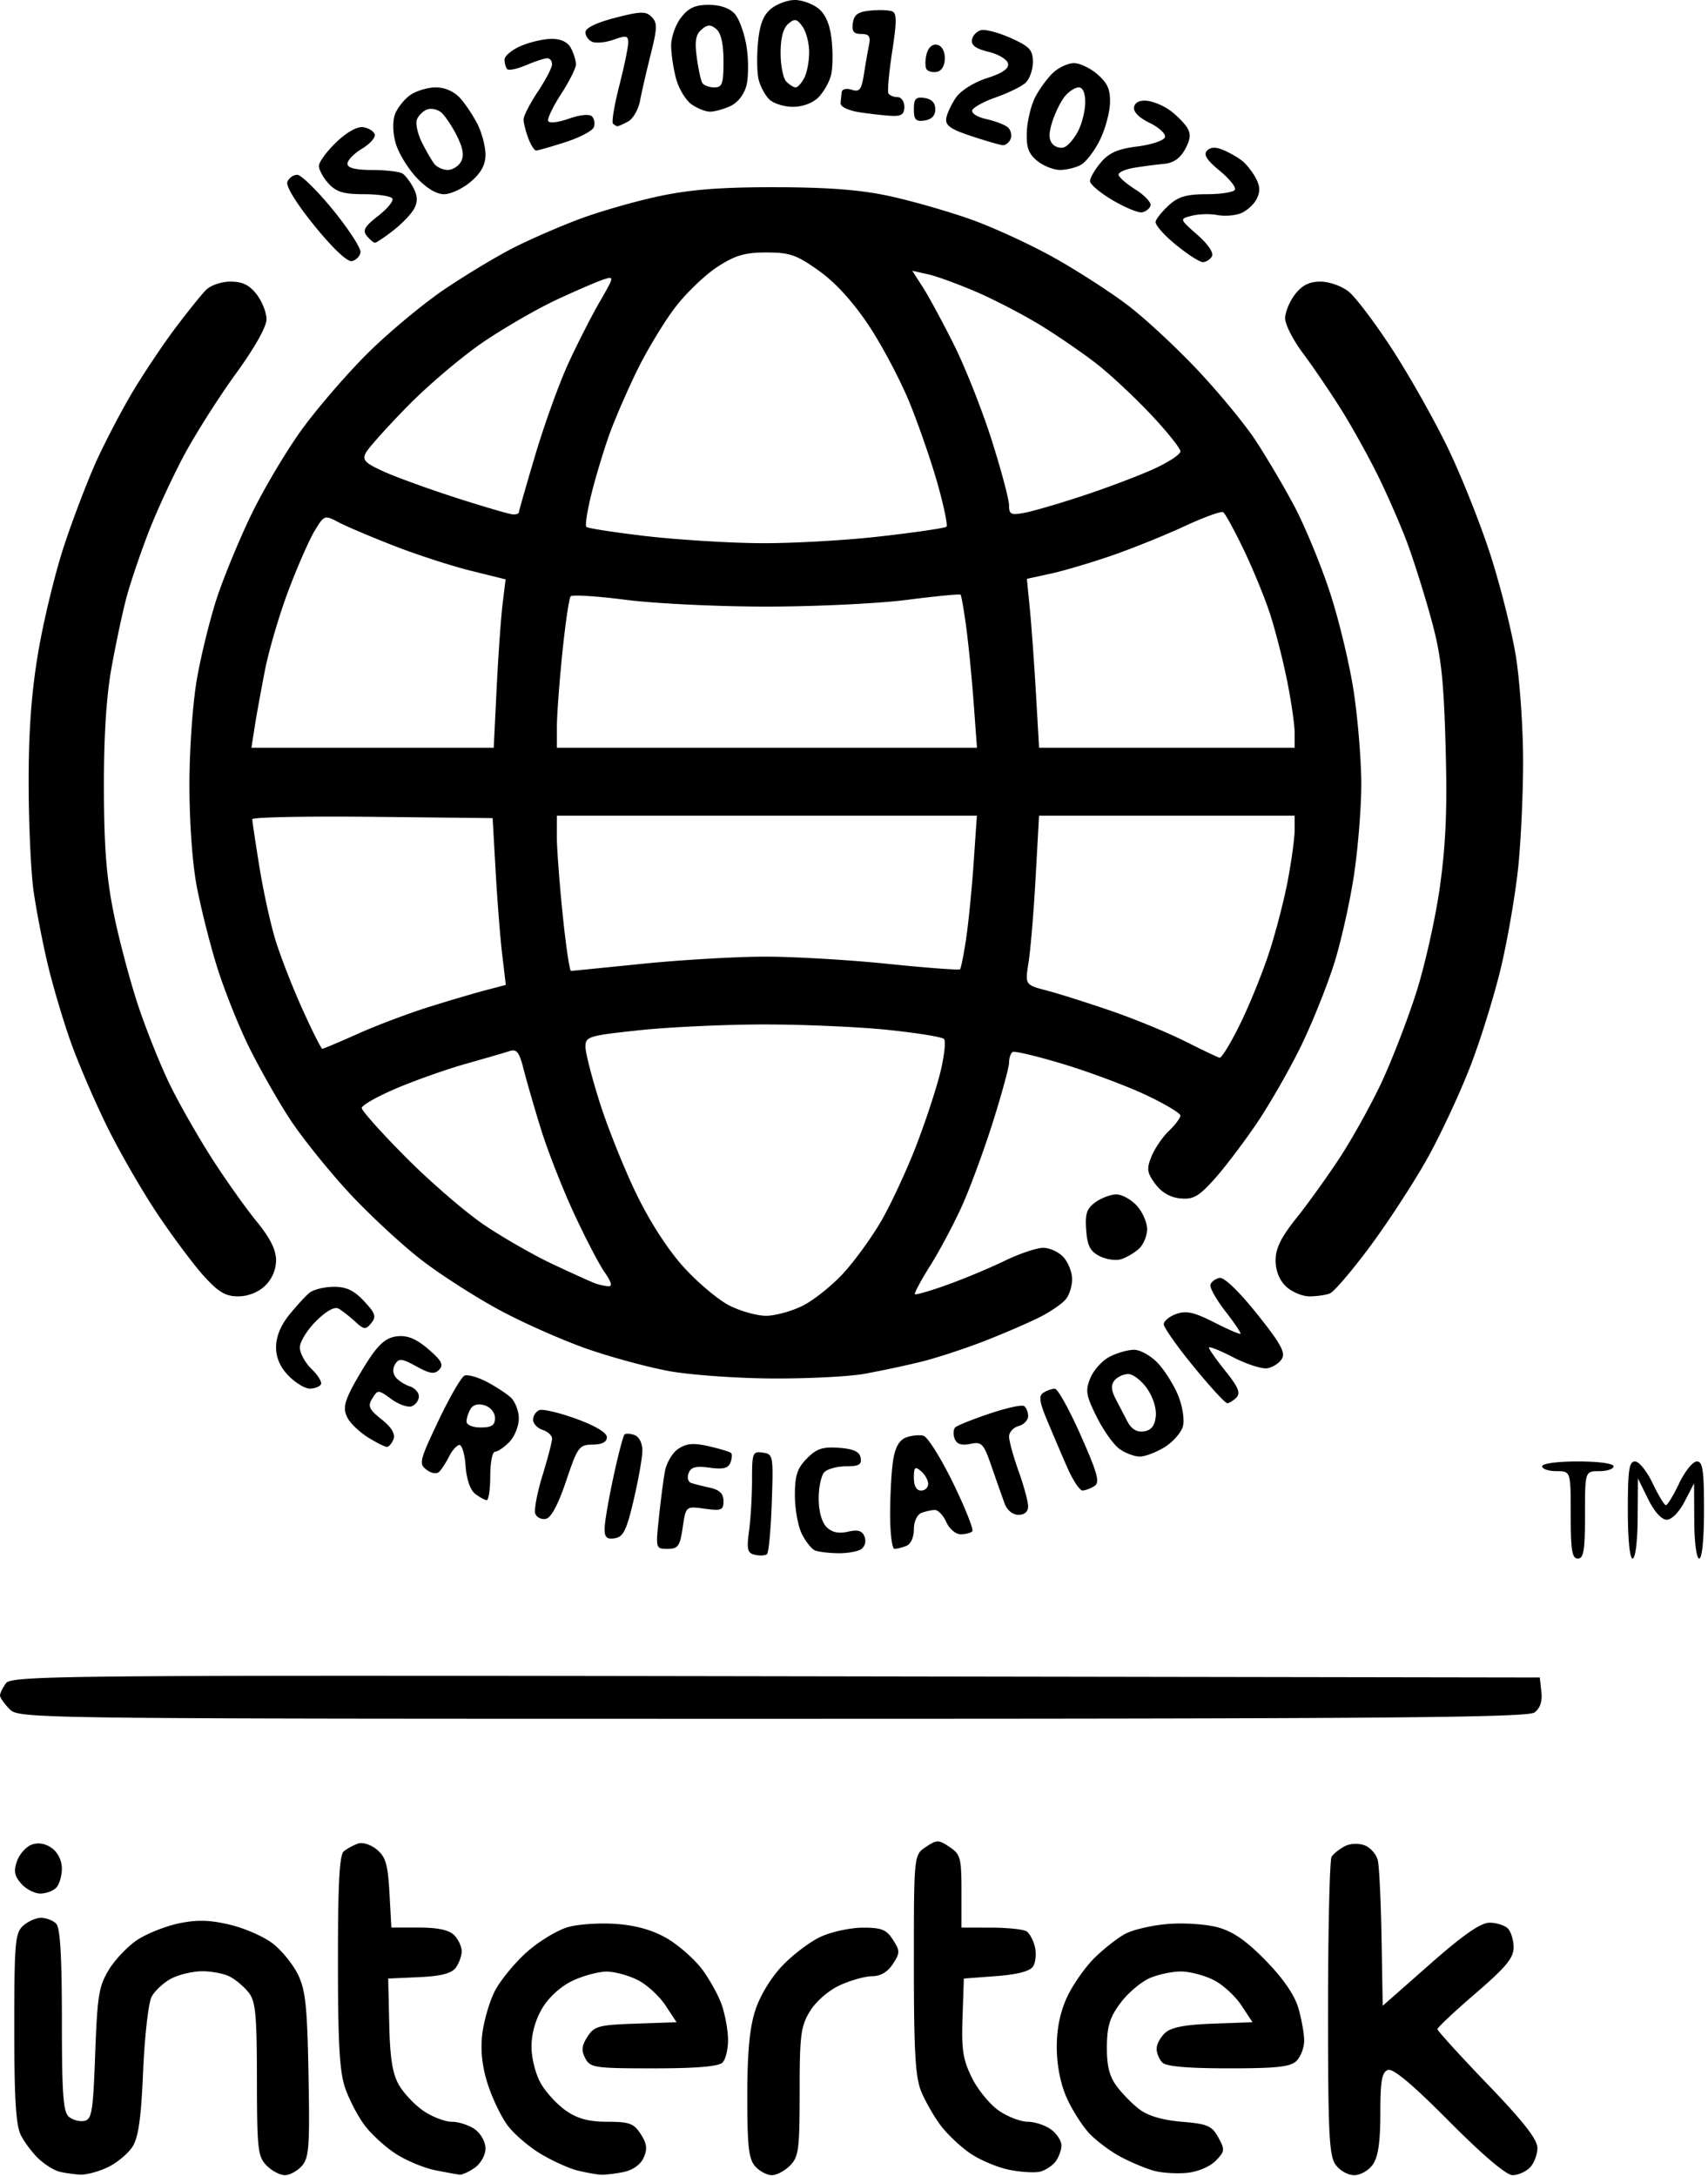 <svg xmlns="http://www.w3.org/2000/svg" width="230" height="293" fill="none"><g clip-path="url(#a)"><path fill="#000" d="M10.8 292.833c-.829-.041-2.083-.218-2.788-.392-.705-.174-1.958-.949-2.785-1.722-.827-.773-1.908-2.2-2.404-3.171-.683-1.339-.9-4.829-.9-14.446 0-11.455.113-12.785 1.172-13.763.645-.595 1.74-1.082 2.436-1.082.695 0 1.61.353 2.032.785.544.554.77 4.37.77 12.996 0 9.878.177 12.362.93 13 .512.433 1.45.686 2.083.563 1.022-.199 1.189-1.223 1.473-9.044.285-7.816.494-9.103 1.842-11.315.836-1.373 2.567-3.185 3.845-4.026 1.279-.842 3.788-1.837 5.576-2.213 2.438-.512 4.156-.467 6.875.177 1.993.473 4.6 1.619 5.792 2.547 1.193.928 2.714 2.807 3.38 4.176 1.014 2.08 1.246 4.294 1.416 13.503.178 9.689.07 11.165-.9 12.259-.608.685-1.637 1.244-2.287 1.244-.65 0-1.76-.588-2.465-1.307-1.172-1.196-1.283-2.191-1.296-11.606-.012-8.768-.178-10.504-1.122-11.692-.609-.767-1.737-1.723-2.507-2.125-.77-.401-2.443-.73-3.717-.73-1.275 0-3.16.444-4.19.988-1.03.543-2.22 1.646-2.646 2.451-.425.806-.938 5.304-1.14 9.996-.275 6.399-.635 8.949-1.44 10.2-.591.918-2.077 2.154-3.302 2.747-1.226.593-2.906 1.044-3.734 1.002Zm51.07.004c-.363-.039-1.86-.313-3.328-.61-1.468-.296-3.825-1.282-5.237-2.192-1.412-.909-3.306-2.641-4.209-3.848-.902-1.207-2.079-3.461-2.614-5.01-.757-2.189-.974-5.986-.974-17.038 0-10.604.203-14.382.8-14.854.441-.348 1.293-.81 1.892-1.028.613-.222 1.725.129 2.539.801 1.2.991 1.492 1.991 1.706 5.851l.258 4.656h3.727c2.534 0 4.05.329 4.735 1.027.554.565 1.007 1.539 1.007 2.163 0 .625-.36 1.623-.8 2.219-.57.77-2 1.136-4.95 1.269l-4.148.187.14 6.147c.104 4.549.441 6.674 1.298 8.171.637 1.112 2.123 2.686 3.302 3.496 1.179.81 2.902 1.473 3.829 1.473s2.326.458 3.11 1.018c.795.568 1.424 1.707 1.424 2.578 0 .871-.629 2.01-1.424 2.578-.784.56-1.721.986-2.084.946Zm18.97.005c-.573-.036-1.955-.288-3.072-.56-1.117-.271-3.342-1.277-4.946-2.236-1.603-.958-3.62-2.692-4.481-3.853-.862-1.16-2.064-3.671-2.671-5.578-.745-2.34-.984-4.505-.734-6.657.204-1.754.951-4.35 1.66-5.769.71-1.419 2.642-3.793 4.292-5.275 1.65-1.482 4.186-3.021 5.635-3.421 1.449-.401 4.426-.583 6.615-.405 2.68.217 4.898.871 6.79 2.002 1.545.923 3.625 2.77 4.623 4.104.997 1.334 2.183 3.482 2.636 4.773.452 1.291.835 3.392.85 4.668.016 1.277-.318 2.674-.74 3.106-.522.531-3.514.784-9.272.784-7.938 0-8.549-.089-9.21-1.351-.551-1.049-.485-1.702.295-2.917.913-1.42 1.515-1.582 6.502-1.754l5.496-.189-1.511-2.288c-.832-1.259-2.511-2.789-3.732-3.401-1.222-.612-3.086-1.121-4.144-1.13-1.057-.009-3.104.53-4.547 1.199-1.597.74-3.208 2.178-4.113 3.672-.944 1.556-1.488 3.469-1.488 5.224 0 1.573.546 3.721 1.263 4.975.695 1.213 2.228 2.869 3.407 3.679 1.557 1.071 3.076 1.473 5.558 1.473 2.951 0 3.561.227 4.483 1.662.828 1.289.916 2 .39 3.176-.42.94-1.456 1.674-2.734 1.935-1.132.23-2.527.389-3.1.352Zm23.094.067c-.651 0-1.66-.538-2.244-1.195-.868-.979-1.061-2.684-1.061-9.405 0-5.805.307-9.177 1.046-11.512.623-1.97 2.083-4.403 3.62-6.034 1.416-1.503 3.757-3.281 5.204-3.951 1.446-.67 3.992-1.225 5.659-1.233 2.533-.012 3.202.254 4.079 1.62.973 1.515.973 1.755 0 3.269-.689 1.073-1.65 1.64-2.797 1.649-.962.008-2.929.562-4.373 1.231-1.524.706-3.204 2.172-4.006 3.495-1.231 2.031-1.381 3.215-1.381 10.865 0 7.714-.13 8.719-1.282 9.894-.705.719-1.814 1.307-2.464 1.307Zm36.114-.471c-.705.172-2.555.062-4.111-.246-1.557-.307-3.913-1.29-5.236-2.183-1.324-.894-3.142-2.608-4.041-3.811-.899-1.202-2.076-3.264-2.616-4.581-.782-1.91-.981-5.378-.981-17.112 0-14.717 0-14.717 1.602-15.788 1.484-.992 1.721-.992 3.205 0 1.473.984 1.602 1.466 1.602 5.959v4.889l4.006.01c2.203.005 4.344.229 4.756.497.413.268.921 1.219 1.129 2.115.207.895.097 2.069-.246 2.608-.413.65-2.093 1.091-4.974 1.308l-4.35.327-.179 5.23c-.149 4.38.059 5.709 1.282 8.168.803 1.615 2.441 3.601 3.638 4.413 1.198.812 2.937 1.476 3.864 1.476s2.326.458 3.11 1.018c.783.56 1.424 1.534 1.424 2.164 0 .63-.36 1.613-.801 2.185-.441.572-1.378 1.181-2.083 1.354Zm19.803.159c-1.373.133-3.363.012-4.42-.269-1.058-.282-3.077-1.121-4.487-1.867-1.41-.745-3.34-2.191-4.289-3.213-.948-1.021-2.312-3.181-3.03-4.8-.819-1.846-1.311-4.345-1.32-6.708-.009-2.522.444-4.76 1.371-6.773.762-1.653 2.421-4.033 3.686-5.288 1.265-1.256 3.152-2.734 4.194-3.285 1.042-.551 3.638-1.142 5.769-1.315 2.131-.173 5.147.037 6.702.467 2.029.56 3.848 1.828 6.435 4.486 2.356 2.421 3.876 4.638 4.383 6.397.427 1.48.776 3.445.776 4.366 0 .922-.453 2.138-1.007 2.703-.811.826-2.604 1.027-9.166 1.027-5.491 0-8.41-.256-8.928-.784-.423-.432-.769-1.269-.769-1.86 0-.592.514-1.55 1.141-2.129.812-.749 2.676-1.109 6.456-1.246l5.315-.192-1.511-2.288c-.832-1.259-2.511-2.789-3.732-3.401-1.221-.612-3.167-1.127-4.324-1.144-1.157-.018-3.066.378-4.242.88-1.176.501-2.955 2.003-3.953 3.338-1.45 1.939-1.821 3.124-1.847 5.904-.024 2.529.327 3.969 1.289 5.284.727.994 2.117 2.414 3.09 3.156 1.161.884 3.124 1.46 5.708 1.674 3.464.288 4.057.543 4.917 2.112.91 1.659.885 1.879-.365 3.154-.767.782-2.417 1.475-3.842 1.614Zm22.5.312c-.854 0-1.971-.641-2.528-1.453-.85-1.237-.996-4.363-.988-21.085.005-10.798.222-19.956.481-20.352.259-.396 1.048-1.023 1.753-1.394.758-.399 1.863-.451 2.705-.126.782.301 1.577 1.223 1.767 2.048.189.824.414 5.561.5 10.526l.155 9.028 6.35-5.595c4.516-3.979 6.84-5.595 8.044-5.595.932 0 2.04.353 2.463.785.423.431.77 1.58.77 2.553 0 1.407-1.048 2.671-5.128 6.183-2.82 2.427-5.128 4.593-5.128 4.813 0 .22 3.029 3.55 6.73 7.4 4.855 5.049 6.73 7.447 6.73 8.604 0 .883-.453 2.068-1.007 2.633-.554.565-1.608 1.027-2.342 1.027-.839 0-4.019-2.702-8.566-7.278-4.981-5.013-7.543-7.155-8.234-6.885-.798.312-1.002 1.5-1.002 5.825 0 3.858-.289 5.853-.998 6.885-.557.812-1.673 1.453-2.527 1.453ZM5.419 254.988c-.756 0-1.905-.597-2.552-1.327-.92-1.037-1.047-1.702-.58-3.034.328-.939 1.213-1.938 1.965-2.22.889-.333 1.844-.173 2.724.456.82.586 1.356 1.677 1.356 2.762 0 .987-.346 2.147-.769 2.578-.423.432-1.388.785-2.144.785Zm98.613-23.537c-100.614 0-101.479-.011-102.75-1.308C.577 229.424 0 228.597 0 228.307c0-.291.36-1.029.801-1.64.749-1.037 7.526-1.099 103.674-.942l102.873.168.215 1.929c.143 1.284-.166 2.214-.924 2.779-.922.689-20.39.85-102.607.85Zm-.744-22.179c-.229.207-.955.252-1.616.1-1.033-.239-1.144-.691-.801-3.248.22-1.633.399-4.715.399-6.847 0-3.647.086-3.865 1.443-3.668 1.403.203 1.436.384 1.215 6.747-.124 3.596-.412 6.708-.64 6.916Zm109.187.603c-.783 0-.961-1.09-.961-5.885 0-5.884 0-5.884-1.923-5.884-1.057 0-1.923-.294-1.923-.654 0-.377 2.03-.654 4.807-.654 2.778 0 4.808.277 4.808.654 0 .36-.866.654-1.923.654-1.923 0-1.923 0-1.923 5.884 0 4.795-.178 5.885-.962 5.885Zm7.371 0c-.384 0-.641-2.615-.641-6.538 0-5.401.169-6.539.97-6.539.534 0 1.601 1.324 2.371 2.943.771 1.618 1.575 2.942 1.787 2.942.212 0 1.016-1.324 1.787-2.942.771-1.619 1.838-2.943 2.371-2.943.801 0 .97 1.138.97 6.539 0 3.923-.257 6.538-.641 6.538-.37 0-.653-2.144-.67-5.067l-.028-5.067-1.269 2.451c-.739 1.43-1.744 2.452-2.409 2.452-.7 0-1.669-1.074-2.509-2.778l-1.368-2.779-.04 5.394c-.023 3.133-.308 5.394-.681 5.394Zm-107.039-.716c-1.233-.023-2.609-.192-3.058-.376-.448-.184-1.241-1.175-1.762-2.204-.521-1.028-.948-3.369-.948-5.201 0-2.686.312-3.65 1.61-4.973 1.303-1.33 2.125-1.604 4.321-1.442 1.976.147 2.768.511 2.923 1.345.169.907-.236 1.144-1.949 1.144-1.189 0-2.508.353-2.931.785-.423.431-.769 2.029-.769 3.549 0 1.68.408 3.182 1.04 3.826.719.734 1.612.934 2.885.649 1.387-.311 1.947-.141 2.258.686.237.632.033 1.344-.482 1.676-.492.318-1.904.559-3.138.536Zm-22.909-.592c-1.596 0-1.608-.041-1.183-4.086.236-2.248.597-5.059.802-6.249.21-1.217 1.004-2.584 1.817-3.127 1.118-.747 2.052-.826 4.138-.348 1.481.34 2.822.749 2.98.909.156.16.114.744-.094 1.298-.282.749-.997.921-2.803.674-1.864-.255-2.519-.082-2.83.747-.229.607-.06 1.186.384 1.326.435.136 1.584.425 2.553.641 1.245.279 1.763.8 1.763 1.776 0 1.231-.275 1.343-2.535 1.034-2.534-.347-2.534-.347-2.957 2.529-.37 2.522-.62 2.876-2.035 2.876Zm30.549 0c-.324 0-.586-2.133-.582-4.74.004-2.607.19-5.869.413-7.248.276-1.705.831-2.668 1.732-3.008.729-.275 1.785-.378 2.347-.228s2.359 3.017 3.992 6.371c1.633 3.354 2.795 6.277 2.581 6.495-.214.218-.924.397-1.578.397s-1.518-.736-1.919-1.635c-.402-.899-1.093-1.634-1.536-1.634-.444 0-1.263.178-1.82.396-.589.231-1.014 1.161-1.014 2.219 0 1.058-.425 1.988-1.014 2.218-.558.219-1.279.397-1.602.397Zm3.577-7.846c.529 0 .962-.405.962-.9 0-.496-.433-1.267-.962-1.715-.813-.688-.961-.549-.961.901 0 1.088.351 1.714.961 1.714Zm-41.241 6.421c-1.08.163-1.379-.123-1.367-1.308.008-.834.54-3.946 1.18-6.915.64-2.97 1.313-5.551 1.495-5.737.182-.185.805-.152 1.384.075.621.243 1.042 1.122 1.027 2.14-.015.951-.547 3.935-1.182 6.632-.958 4.07-1.39 4.939-2.537 5.113Zm-9.278-2.614c-.595.117-1.234-.193-1.42-.689-.188-.497.242-2.799.954-5.116.712-2.317 1.299-4.561 1.303-4.986.005-.425-.569-.96-1.273-1.188-.706-.229-1.282-.846-1.282-1.373 0-.526.379-1.105.842-1.287.464-.181 2.7.345 4.968 1.17 2.573.936 4.124 1.867 4.124 2.475 0 .644-.654.984-1.922.998-1.814.02-2.017.3-3.568 4.903-1.07 3.177-2.022 4.955-2.726 5.093Zm63.643-.538c-.757 0-1.525-.613-1.843-1.471-.3-.809-1.086-3.036-1.747-4.95-1.109-3.211-1.333-3.453-2.906-3.134-1.203.244-1.822.033-2.104-.716-.22-.584-.174-1.269.102-1.521.276-.252 2.342-1.079 4.591-1.838 2.25-.758 4.341-1.221 4.647-1.028.307.194.558.803.558 1.355 0 .552-.577 1.157-1.282 1.345-.705.188-1.282.827-1.282 1.419 0 .593.577 2.687 1.282 4.655.705 1.968 1.282 4.097 1.282 4.731 0 .722-.486 1.153-1.298 1.153Zm-71.61-1.982c-.265-.011-.967-.397-1.56-.857-.653-.507-1.16-1.983-1.282-3.739-.112-1.596-.492-2.869-.844-2.829-.353.041-.968.728-1.368 1.527-.4.799-.992 1.723-1.316 2.054-.359.365-1.034.269-1.724-.246-1.062-.791-.959-1.217 1.601-6.61 1.505-3.17 3.087-5.901 3.515-6.068.428-.168 1.742.193 2.92.802 1.177.609 2.645 1.558 3.262 2.11.617.552 1.122 1.84 1.122 2.863 0 1.024-.577 2.449-1.282 3.168-.705.719-1.57 1.308-1.923 1.308s-.641 1.471-.641 3.269-.216 3.26-.48 3.248Zm-.802-9.786c1.473 0 1.923-.296 1.923-1.264 0-.714-.592-1.455-1.362-1.704-.854-.277-1.567-.111-1.913.446-.303.488-.556 1.255-.56 1.704-.007.475.796.818 1.912.818Zm81.035 8.489c-.378.006-1.301-1.387-2.05-3.095a427.606 427.606 0 0 1-2.702-6.322c-1.059-2.543-1.166-3.327-.514-3.749.454-.294 1.143-.538 1.532-.544.39-.006 1.956 2.808 3.482 6.253 2.295 5.182 2.615 6.365 1.856 6.855-.505.326-1.227.597-1.604.602Zm7.719-4.569c-.714.001-1.946-.459-2.736-1.024-.79-.564-2.173-2.51-3.074-4.324-1.438-2.893-1.543-3.532-.859-5.215.428-1.055 1.589-2.346 2.579-2.868.991-.523 2.482-.95 3.315-.95.833 0 2.274.809 3.203 1.798.928.989 2.157 2.943 2.73 4.342.573 1.4.869 3.248.658 4.107-.211.859-1.314 2.14-2.45 2.847-1.137.707-2.651 1.286-3.366 1.287Zm.542-3.39c.987-.144 1.459-.733 1.602-2.003.12-1.068-.353-2.595-1.166-3.759-.752-1.078-1.89-1.96-2.528-1.96-.638 0-1.471.383-1.852.852-.501.615-.466 1.294.127 2.451.451.88 1.18 2.28 1.619 3.111.533 1.008 1.265 1.443 2.198 1.308Zm-101.935 2.083c-.275-.001-1.42-.574-2.543-1.273-1.123-.699-2.36-1.878-2.75-2.62-.546-1.04-.476-1.838.302-3.468.555-1.165 1.805-3.294 2.776-4.733 1.288-1.907 2.28-2.666 3.663-2.804 1.348-.135 2.547.37 4.14 1.744 1.78 1.533 2.082 2.103 1.46 2.754-.627.656-1.24.569-3.068-.435-1.969-1.082-2.366-1.123-2.866-.298-.357.59-.326 1.269.083 1.771.364.448 1.213.992 1.886 1.21.673.218 1.224.827 1.224 1.354 0 .526-.423 1.122-.939 1.324-.516.202-1.758-.227-2.759-.954-1.77-1.287-1.84-1.289-2.57-.096-.641 1.047-.459 1.46 1.251 2.824 1.33 1.062 1.87 1.952 1.607 2.65-.218.579-.621 1.051-.897 1.05Zm113.16-5.882c-.271 0-2.304-2.215-4.518-4.921-2.215-2.707-4.026-5.274-4.026-5.706 0-.431.758-1.056 1.684-1.388 1.331-.477 2.397-.242 5.081 1.122 1.868.95 3.474 1.646 3.57 1.548.096-.098-.827-1.47-2.052-3.049s-2.124-3.187-1.997-3.575c.126-.387.679-.793 1.229-.901.603-.12 2.598 1.796 5.021 4.821 3.195 3.989 3.887 5.238 3.368 6.082-.359.585-1.248 1.154-1.976 1.265-.728.111-2.79-.556-4.582-1.482-1.791-.926-3.257-1.508-3.257-1.293 0 .215 1.002 1.64 2.228 3.165 1.708 2.126 2.052 2.953 1.474 3.543-.415.423-.976.769-1.247.769Zm-123.546-1.962c-.636 0-1.917-.775-2.846-1.723-1.14-1.164-1.69-2.423-1.69-3.873 0-1.379.63-2.929 1.759-4.324.967-1.197 2.193-2.534 2.724-2.972.53-.438 1.993-.806 3.249-.817 1.71-.016 2.74.465 4.104 1.917 1.54 1.641 1.692 2.095.985 2.964-.754.926-.967.906-2.181-.206-.74-.678-1.731-1.456-2.203-1.73-.548-.319-1.643.28-3.044 1.666-1.203 1.189-2.188 2.789-2.188 3.555s.712 2.075 1.583 2.909c.87.834 1.43 1.768 1.244 2.075-.187.308-.86.559-1.496.559Zm62.166-1.366c-4.783-.032-10.99-.481-13.796-.998-2.805-.516-7.708-1.842-10.896-2.946-3.188-1.103-8.439-3.414-11.67-5.134-3.23-1.72-8.036-4.788-10.68-6.818-2.643-2.029-7.067-6.129-9.83-9.109-2.762-2.981-6.358-7.461-7.99-9.956-1.63-2.495-4.12-6.89-5.531-9.767-1.412-2.877-3.34-7.731-4.287-10.788-.946-3.056-2.166-7.911-2.71-10.788-.585-3.09-.985-8.708-.978-13.73.007-4.802.45-10.992 1.018-14.228.554-3.15 1.752-8.005 2.662-10.788.91-2.783 2.989-7.829 4.619-11.213 1.63-3.385 4.68-8.534 6.779-11.442 2.099-2.908 6.13-7.582 8.96-10.385 2.83-2.804 7.477-6.67 10.327-8.591 2.85-1.922 7.008-4.425 9.24-5.563 2.23-1.138 6.268-2.895 8.972-3.904 2.705-1.01 7.513-2.387 10.686-3.061 4.237-.9 8.405-1.22 15.703-1.205 7.124.014 11.477.357 15.383 1.21 2.996.656 7.9 2.063 10.896 3.128 2.997 1.065 8.044 3.39 11.217 5.168s7.652 4.672 9.955 6.433c2.302 1.76 6.504 5.663 9.337 8.673s6.315 7.227 7.736 9.372c1.422 2.144 3.767 6.105 5.211 8.802 1.445 2.697 3.641 7.999 4.88 11.782 1.24 3.783 2.697 9.886 3.238 13.563.541 3.675.984 9.188.984 12.249 0 3.062-.429 8.479-.953 12.04-.524 3.56-1.713 8.925-2.641 11.923-.928 2.997-2.94 8.035-4.47 11.195-1.531 3.161-4.247 7.908-6.037 10.549-1.79 2.641-4.372 6.036-5.736 7.544-2.084 2.302-2.816 2.708-4.559 2.533-1.354-.137-2.522-.821-3.356-1.966-1.112-1.526-1.177-2.01-.493-3.695.433-1.066 1.485-2.607 2.338-3.424.853-.818 1.551-1.749 1.551-2.069 0-.32-2.099-1.572-4.665-2.781s-7.542-3.071-11.057-4.136c-3.515-1.066-6.607-1.805-6.872-1.643-.264.162-.48.798-.48 1.413 0 .616-.974 4.202-2.164 7.971-1.189 3.768-3.045 8.82-4.122 11.227-1.078 2.406-3.005 6.042-4.283 8.08-1.278 2.038-2.227 3.805-2.109 3.925.119.121 2.082-.45 4.364-1.27 2.281-.819 5.762-2.274 7.735-3.233 1.973-.959 4.307-1.743 5.188-1.743.881 0 2.115.578 2.742 1.286.628.707 1.141 2.03 1.141 2.94 0 .91-.377 2.118-.838 2.684-.461.567-1.949 1.609-3.306 2.315-1.358.707-4.694 2.16-7.414 3.23-2.721 1.07-6.677 2.371-8.792 2.892a145.638 145.638 0 0 1-7.649 1.626c-2.092.374-7.716.653-12.498.621Zm-.726-8.442c1.211.001 3.418-.6 4.905-1.334 1.487-.734 3.974-2.72 5.526-4.413 1.552-1.693 3.861-4.887 5.132-7.098 1.27-2.211 3.324-6.624 4.565-9.807 1.24-3.183 2.727-7.667 3.303-9.964.577-2.297.814-4.396.527-4.666-.287-.269-3.694-.818-7.572-1.219-3.877-.402-11.344-.73-16.593-.729-5.248.001-12.82.351-16.825.776-6.873.731-7.282.856-7.282 2.23 0 .8.874 4.203 1.942 7.562 1.068 3.358 3.272 8.856 4.898 12.218 1.83 3.783 4.27 7.558 6.404 9.909 1.896 2.088 4.667 4.413 6.158 5.166 1.49.753 3.701 1.369 4.912 1.369Zm-21.226-3.974c.572.035.405-.578-.515-1.897-.748-1.071-2.62-4.675-4.161-8.009-1.54-3.333-3.527-8.414-4.416-11.291-.888-2.877-1.935-6.496-2.326-8.042-.58-2.301-.927-2.742-1.9-2.427-.654.212-3.303.982-5.885 1.712s-6.79 2.217-9.352 3.305c-2.562 1.088-4.658 2.277-4.658 2.643 0 .365 2.673 3.354 5.94 6.64 3.267 3.287 7.995 7.371 10.507 9.076 2.512 1.706 6.69 4.098 9.283 5.318 2.594 1.219 5.148 2.375 5.677 2.569.529.193 1.342.375 1.806.403Zm82.311-30.776c.26.054 1.484-1.951 2.721-4.456 1.237-2.506 2.994-6.82 3.905-9.587.911-2.767 2.065-7.216 2.566-9.886.501-2.67.911-5.712.911-6.759v-1.904h-34.42l-.462 8.336c-.254 4.585-.681 9.71-.948 11.388-.485 3.052-.485 3.052 2.45 3.819 1.614.422 5.53 1.662 8.703 2.755 3.173 1.093 7.644 2.934 9.935 4.091 2.291 1.157 4.379 2.148 4.639 2.203Zm-120.83-1.209c.157 0 2.313-.908 4.794-2.019 2.48-1.11 6.71-2.711 9.4-3.557 2.691-.847 6.157-1.873 7.703-2.28l2.81-.741-.48-4.038c-.265-2.22-.665-7.274-.888-11.229l-.407-7.192-16.183-.175c-8.902-.096-16.183.051-16.182.327.001.276.43 3.15.955 6.386.523 3.236 1.488 7.65 2.144 9.807.655 2.158 2.285 6.35 3.621 9.317 1.336 2.967 2.557 5.394 2.713 5.394Zm33.484-10.48c.19-.011 4.527-.444 9.638-.962 5.112-.518 12.467-.95 16.345-.959 3.878-.01 11.352.423 16.609.963 5.257.54 9.666.872 9.796.739.131-.133.498-1.973.815-4.089.317-2.115.774-6.714 1.016-10.22l.439-6.375H74.991l-.007 2.779c-.004 1.528.346 6.235.778 10.461.431 4.225.94 7.673 1.128 7.663Zm-26.718-30.056h16.314l.394-8.01c.216-4.405.576-9.506.799-11.335l.405-3.327-4.713-1.168c-2.592-.643-7.224-2.146-10.293-3.34-3.07-1.196-6.44-2.626-7.49-3.18-1.88-.992-1.928-.975-3.217 1.152-.72 1.188-2.302 4.788-3.517 8.001-1.214 3.213-2.64 8.049-3.17 10.746-.528 2.697-1.156 6.154-1.394 7.682l-.432 2.779h16.314Zm53.104 0h28.284l-.446-6.048c-.245-3.326-.698-7.918-1.005-10.204-.308-2.286-.649-4.246-.758-4.357-.11-.11-3.372.206-7.25.703-3.877.496-12.386.902-18.908.902-6.522 0-15.03-.41-18.908-.91-3.878-.5-7.225-.712-7.44-.469-.213.243-.718 3.678-1.122 7.633-.403 3.956-.733 8.443-.733 9.97l.001 2.78h28.285Zm53.855 0h17.208v-1.99c0-1.093-.457-4.256-1.015-7.028-.558-2.772-1.587-6.805-2.286-8.962-.7-2.158-2.3-6.063-3.555-8.677-1.256-2.615-2.501-4.892-2.768-5.06-.266-.167-2.608.682-5.205 1.888-2.596 1.206-6.986 2.978-9.754 3.937-2.769.959-6.484 2.06-8.255 2.448l-3.221.704.396 4.015c.218 2.207.588 7.324.822 11.37l.426 7.355h17.207Zm-54.899-27.543c4.23.039 11.564-.371 16.297-.91 4.733-.54 8.751-1.13 8.929-1.312.179-.182-.354-2.754-1.185-5.715-.83-2.961-2.527-7.885-3.771-10.941-1.244-3.057-3.731-7.763-5.527-10.458-2.119-3.18-4.475-5.763-6.71-7.356-2.99-2.13-3.921-2.455-7.056-2.455-2.89 0-4.2.382-6.568 1.914-1.627 1.052-4.162 3.467-5.634 5.366-1.471 1.9-3.786 5.707-5.144 8.462-1.358 2.754-3.085 6.739-3.839 8.854-.754 2.115-1.827 5.684-2.386 7.931-.558 2.248-.866 4.24-.683 4.426.183.186 3.764.74 7.959 1.232 4.195.491 11.087.924 15.318.962Zm-33.17-3.877c.441.02.802-.094.802-.252 0-.16.998-3.648 2.218-7.753s3.215-9.638 4.436-12.297c1.22-2.658 3.126-6.405 4.237-8.325 1.967-3.401 1.981-3.479.532-3.012-.819.264-3.628 1.473-6.243 2.687-2.616 1.215-7.088 3.791-9.939 5.726s-7.444 5.824-10.206 8.642c-2.762 2.817-5.297 5.646-5.633 6.286-.515.983-.132 1.38 2.463 2.552 1.69.763 6.1 2.36 9.802 3.548 3.702 1.189 7.09 2.177 7.532 2.198Zm68.957-.227c1.176-.225 4.714-1.26 7.863-2.302 3.148-1.041 7.378-2.639 9.399-3.55 2.021-.912 3.675-1.994 3.675-2.405 0-.41-1.777-2.634-3.949-4.941-2.172-2.307-5.417-5.347-7.211-6.755-1.794-1.409-5.154-3.731-7.467-5.162-2.313-1.43-6.23-3.479-8.704-4.553-2.475-1.074-5.463-2.169-6.641-2.433l-2.142-.48 1.419 2.202c.781 1.21 2.669 4.702 4.197 7.759 1.528 3.056 3.824 8.862 5.101 12.9 1.278 4.04 2.323 7.97 2.323 8.737 0 1.224.258 1.342 2.137.983ZM32.069 174.569c-1.692 0-2.661-.575-4.618-2.737-1.363-1.505-4.166-5.257-6.23-8.336-2.064-3.08-5.128-8.395-6.809-11.811-1.68-3.416-3.889-8.561-4.907-11.432-1.018-2.872-2.412-7.585-3.096-10.473-.684-2.888-1.535-7.305-1.891-9.816-.356-2.511-.653-9.023-.66-14.471-.009-6.986.367-12.17 1.275-17.587.708-4.224 2.264-10.658 3.457-14.296 1.194-3.639 3.168-8.817 4.388-11.508 1.22-2.691 3.454-6.953 4.964-9.47 1.51-2.517 4.076-6.342 5.702-8.5 1.625-2.157 3.46-4.437 4.077-5.066.632-.645 2.08-1.145 3.319-1.145 1.61 0 2.551.46 3.525 1.723.73.948 1.328 2.458 1.328 3.357 0 .986-1.626 3.872-4.095 7.268-2.253 3.098-5.365 7.986-6.916 10.863-1.552 2.877-3.733 7.584-4.848 10.46-1.115 2.878-2.462 6.85-2.992 8.827-.531 1.978-1.44 6.241-2.02 9.473-.709 3.944-1.046 9.322-1.027 16.346.023 7.973.346 12.013 1.357 16.949.73 3.565 2.224 9.155 3.321 12.423 1.097 3.268 3.004 8.001 4.237 10.518 1.233 2.517 3.749 6.93 5.59 9.807 1.843 2.877 4.548 6.696 6.013 8.488 1.86 2.276 2.662 3.866 2.662 5.28a4.855 4.855 0 0 1-1.483 3.444c-.912.874-2.309 1.422-3.624 1.422Zm144.261 0c-.962 0-2.381-.6-3.152-1.333-.903-.859-1.403-2.113-1.403-3.521 0-1.614.736-3.108 2.807-5.696 1.544-1.929 4.157-5.567 5.807-8.084 1.649-2.517 4.144-6.993 5.544-9.946 1.399-2.954 3.532-8.446 4.739-12.205 1.208-3.759 2.672-10.316 3.254-14.571.79-5.775.976-10.557.734-18.852-.267-9.191-.602-12.134-1.935-17-.886-3.236-2.317-7.796-3.18-10.134-.863-2.337-2.654-6.456-3.982-9.153-1.327-2.697-3.626-6.822-5.108-9.167-1.482-2.344-3.753-5.677-5.046-7.405-1.294-1.729-2.352-3.816-2.352-4.639 0-.823.598-2.271 1.328-3.219.955-1.238 1.923-1.723 3.439-1.723 1.161 0 2.866.607 3.792 1.35.924.74 3.537 4.198 5.806 7.681 2.269 3.484 5.627 9.42 7.461 13.191 1.835 3.772 4.452 10.328 5.818 14.569 1.365 4.241 2.913 10.423 3.44 13.738.527 3.314.96 9.642.961 14.061.001 4.42-.3 10.892-.669 14.384-.369 3.492-1.378 9.385-2.241 13.095-.864 3.71-2.72 9.745-4.125 13.411-1.405 3.666-4.029 9.31-5.832 12.542-1.802 3.232-5.272 8.568-7.711 11.858-2.439 3.29-4.887 6.158-5.44 6.374-.552.217-1.792.394-2.754.394Zm-25.386-4.996c-.705.215-2.003.022-2.884-.428-1.258-.642-1.644-1.399-1.797-3.52-.158-2.2.077-2.896 1.265-3.744.802-.573 2.065-1.042 2.806-1.042.741 0 1.975.681 2.742 1.513.766.832 1.393 2.258 1.393 3.168 0 .91-.504 2.106-1.121 2.659-.617.552-1.699 1.18-2.404 1.394ZM47.371 35.162c-.607.119-2.601-1.769-5.021-4.753-2.424-2.989-3.872-5.332-3.653-5.911.198-.529.796-.96 1.327-.96.532 0 2.704 2.132 4.828 4.74 2.123 2.607 3.785 5.178 3.693 5.713-.092.535-.62 1.062-1.174 1.17Zm114.592.138c-.42-.004-2.062-1.066-3.648-2.36-1.586-1.295-2.801-2.69-2.7-3.1.101-.41.91-1.407 1.798-2.216 1.251-1.14 2.392-1.471 5.066-1.471 1.899 0 3.613-.266 3.81-.591.197-.325-.724-1.48-2.046-2.569-1.741-1.433-2.211-2.177-1.706-2.702.484-.504 1.169-.525 2.243-.07.851.361 2.005 1.034 2.564 1.496.559.462 1.363 1.502 1.785 2.31.566 1.085.584 1.824.066 2.81-.387.737-1.349 1.59-2.138 1.896-.79.307-2.209.406-3.154.222-.945-.184-2.477-.14-3.405.097-1.686.431-1.686.431.739 2.57 1.466 1.292 2.24 2.444 1.957 2.911-.257.425-.811.77-1.231.767Zm-111.47-2.61c-.188 0-.68-.415-1.093-.922-.603-.742-.306-1.27 1.518-2.688 1.248-.971 2.11-2.027 1.916-2.346-.193-.32-1.91-.581-3.814-.581-2.737 0-3.737-.3-4.77-1.431-.718-.787-1.306-1.856-1.306-2.375 0-.519 1.046-1.95 2.325-3.18 1.416-1.363 2.837-2.16 3.635-2.039.72.109 1.42.54 1.555.958.135.417-.636 1.29-1.712 1.939-1.077.648-1.958 1.557-1.958 2.019 0 .576 1.058.843 3.365.85 1.851.005 3.683.226 4.07.49.389.264 1.048 1.142 1.465 1.951.543 1.051.568 1.837.088 2.752-.37.705-1.633 2.029-2.807 2.943-1.175.913-2.29 1.66-2.477 1.66Zm103.282-4.095c-.499.084-2.277-.652-3.95-1.635s-3.043-2.14-3.044-2.569c-.001-.43.651-1.556 1.451-2.505 1.102-1.307 2.29-1.83 4.915-2.161 1.903-.24 3.579-.8 3.723-1.241.144-.443-.78-1.311-2.053-1.93-1.442-.701-2.236-1.508-2.106-2.138.133-.645.78-.95 1.785-.839.866.096 2.274.7 3.129 1.34.854.642 1.863 1.67 2.243 2.284.515.834.441 1.572-.291 2.91-.674 1.23-1.579 1.846-2.885 1.965a63.8 63.8 0 0 0-3.985.52c-1.146.19-2.083.604-2.083.918 0 .314 1.023 1.215 2.273 2.004 1.25.788 2.164 1.768 2.03 2.178-.134.41-.652.814-1.152.898Zm-93.98-2.442c-1.044 0-2.411-.837-3.772-2.308-1.173-1.27-2.417-3.354-2.763-4.633-.375-1.385-.401-2.935-.065-3.837.31-.832 1.223-1.984 2.029-2.56.806-.575 2.36-1.046 3.454-1.046 1.245 0 2.483.55 3.308 1.47.725.81 1.785 2.413 2.355 3.564.57 1.151 1.036 2.964 1.036 4.028 0 1.36-.587 2.44-1.972 3.629-1.084.93-2.709 1.693-3.61 1.693Zm.501-3.27c.645 0 1.449-.504 1.787-1.121.436-.795.272-1.808-.562-3.476-.648-1.295-1.595-2.708-2.105-3.14-.51-.432-1.374-.61-1.92-.396-.546.214-1.158.826-1.359 1.36-.2.535.102 1.91.672 3.056.57 1.145 1.325 2.45 1.676 2.9.352.45 1.167.818 1.811.818Zm82.429 0c-.866 0-2.245-.554-3.066-1.232-1.162-.96-1.469-1.819-1.388-3.885.057-1.46.555-3.544 1.107-4.633.552-1.09 1.632-2.577 2.4-3.307S143.825 8.5 144.62 8.5c.795 0 2.231.689 3.191 1.531 1.353 1.187 1.726 2.068 1.658 3.91-.048 1.307-.674 3.55-1.391 4.984-.717 1.434-1.861 2.911-2.542 3.283-.681.372-1.946.676-2.811.676Zm.598-3.06c.516-.202 1.36-1.2 1.876-2.217.516-1.017.938-2.747.938-3.843 0-1.235-.328-1.994-.862-1.994-.474 0-1.299.515-1.832 1.144-.534.63-1.299 2.144-1.702 3.366-.522 1.585-.534 2.463-.044 3.067.379.464 1.11.68 1.626.477Zm-71.128.445c-.242 0-.721-.754-1.065-1.677-.344-.922-.625-2.055-.625-2.517 0-.462.86-2.134 1.91-3.717 1.052-1.582 1.917-3.244 1.924-3.694.006-.45-.286-.817-.65-.817-.364 0-1.638.416-2.832.925-1.194.509-2.338.754-2.543.545-.205-.21-.373-.788-.373-1.286 0-.497 1-1.331 2.223-1.852 1.222-.521 3.087-.947 4.143-.947 1.243 0 2.155.446 2.585 1.264.365.696.663 1.675.663 2.176 0 .502-.89 2.283-1.979 3.96-1.088 1.675-1.88 3.32-1.762 3.653.123.344 1.319.216 2.771-.296 1.506-.532 2.791-.662 3.13-.316.316.322.425.982.243 1.467-.183.485-1.905 1.387-3.827 2.005-1.923.619-3.694 1.124-3.936 1.124Zm62.817-.72c-.403-.037-2.319-.594-4.258-1.236-2.772-.92-3.483-1.429-3.328-2.385.108-.669.711-1.945 1.341-2.837.646-.915 2.454-2.036 4.153-2.574 2.062-.653 2.95-1.268 2.821-1.952-.104-.549-1.283-1.262-2.621-1.585-1.734-.418-2.375-.892-2.231-1.65.11-.586.69-1.16 1.288-1.278.598-.117 2.397.378 3.998 1.1 2.5 1.128 2.912 1.584 2.912 3.232 0 1.055-.469 2.322-1.042 2.815-.573.494-2.358 1.358-3.967 1.921-1.608.563-3.03 1.346-3.158 1.739-.129.393.719.922 1.883 1.176 1.165.255 2.461.744 2.88 1.088.42.345.606 1.046.413 1.56-.193.513-.681.902-1.084.865Zm-51.86-2.549c-.14 0-.415-.163-.61-.361-.195-.2.184-2.48.843-5.068.66-2.588 1.204-5.205 1.21-5.815.009-.951-.266-1.012-1.92-.424-1.062.378-2.36.519-2.885.314-.524-.205-.953-.788-.953-1.294 0-.584 1.467-1.3 4.006-1.953 3.44-.887 4.134-.903 4.911-.115.78.791.762 1.49-.13 5.039-.57 2.266-1.217 5.078-1.438 6.25-.222 1.172-.937 2.422-1.59 2.779-.654.356-1.303.648-1.444.648Zm41.353-.772c-1.183.172-1.442-.1-1.442-1.516s.259-1.688 1.442-1.517c.946.137 1.442.659 1.442 1.517 0 .858-.496 1.38-1.442 1.516Zm-4.487-.628c-.969-.051-2.916-.272-4.326-.49-1.474-.23-2.537-.746-2.5-1.215.035-.45.107-1.132.16-1.516.053-.384.656-.516 1.343-.294 1.049.34 1.31.008 1.64-2.08.215-1.367.525-3.147.688-3.956.231-1.153.006-1.471-1.043-1.471-1.022 0-1.29-.349-1.134-1.471.158-1.138.691-1.519 2.349-1.681 1.179-.115 2.502-.07 2.94.102.635.248.635 1.357.005 5.44-.435 2.82-.66 5.35-.499 5.619.161.27.709.49 1.217.49.508 0 .923.589.923 1.308 0 1.013-.397 1.287-1.763 1.215Zm-24.404-.561c-.61 0-1.739-.45-2.508-1-.77-.55-1.698-2.095-2.062-3.433-.365-1.338-.664-3.349-.666-4.469-.002-1.12.594-2.812 1.325-3.76C92.718 1.06 93.6.655 95.449.655c1.55 0 2.808.44 3.505 1.225.597.673 1.309 2.66 1.581 4.417.272 1.755.264 4.097-.017 5.204-.308 1.215-1.16 2.313-2.153 2.775-.903.42-2.14.763-2.75.763Zm.567-3.27c1.077 0 1.244-.47 1.244-3.515 0-2.328-.325-3.791-.962-4.33-.77-.652-1.166-.64-1.991.058-.784.664-.938 1.554-.646 3.73.211 1.572.547 3.128.747 3.458.2.33.923.6 1.608.6Zm10.583 2.616c-1.208 0-2.65-.462-3.204-1.027-.553-.564-1.186-1.757-1.405-2.65-.22-.894-.258-3.134-.084-4.98.229-2.431.711-3.682 1.752-4.541C104.612.534 106.059 0 107.039 0c.979 0 2.418.526 3.197 1.17.961.794 1.525 2.148 1.753 4.21.184 1.673.148 3.802-.08 4.732-.229.93-.986 2.27-1.682 2.98-.768.784-2.129 1.292-3.463 1.292Zm.381-2.615c.269 0 .788-.57 1.153-1.265.365-.696.664-2.257.664-3.471s-.402-2.766-.892-3.45c-.758-1.058-1.047-1.114-1.923-.373-.678.575-1.031 1.919-1.031 3.931 0 1.682.346 3.412.769 3.843.423.432.99.785 1.26.785Zm19.022-2.098c-.584.115-1.219-.05-1.411-.368-.192-.317-.182-1.23.023-2.03.227-.883.779-1.372 1.411-1.248.624.123 1.039.85 1.039 1.82 0 .986-.415 1.699-1.062 1.826Z"/></g><defs><clipPath id="a"><path fill="#fff" d="M0 0h229.461v292.909H0z"/></clipPath></defs></svg>